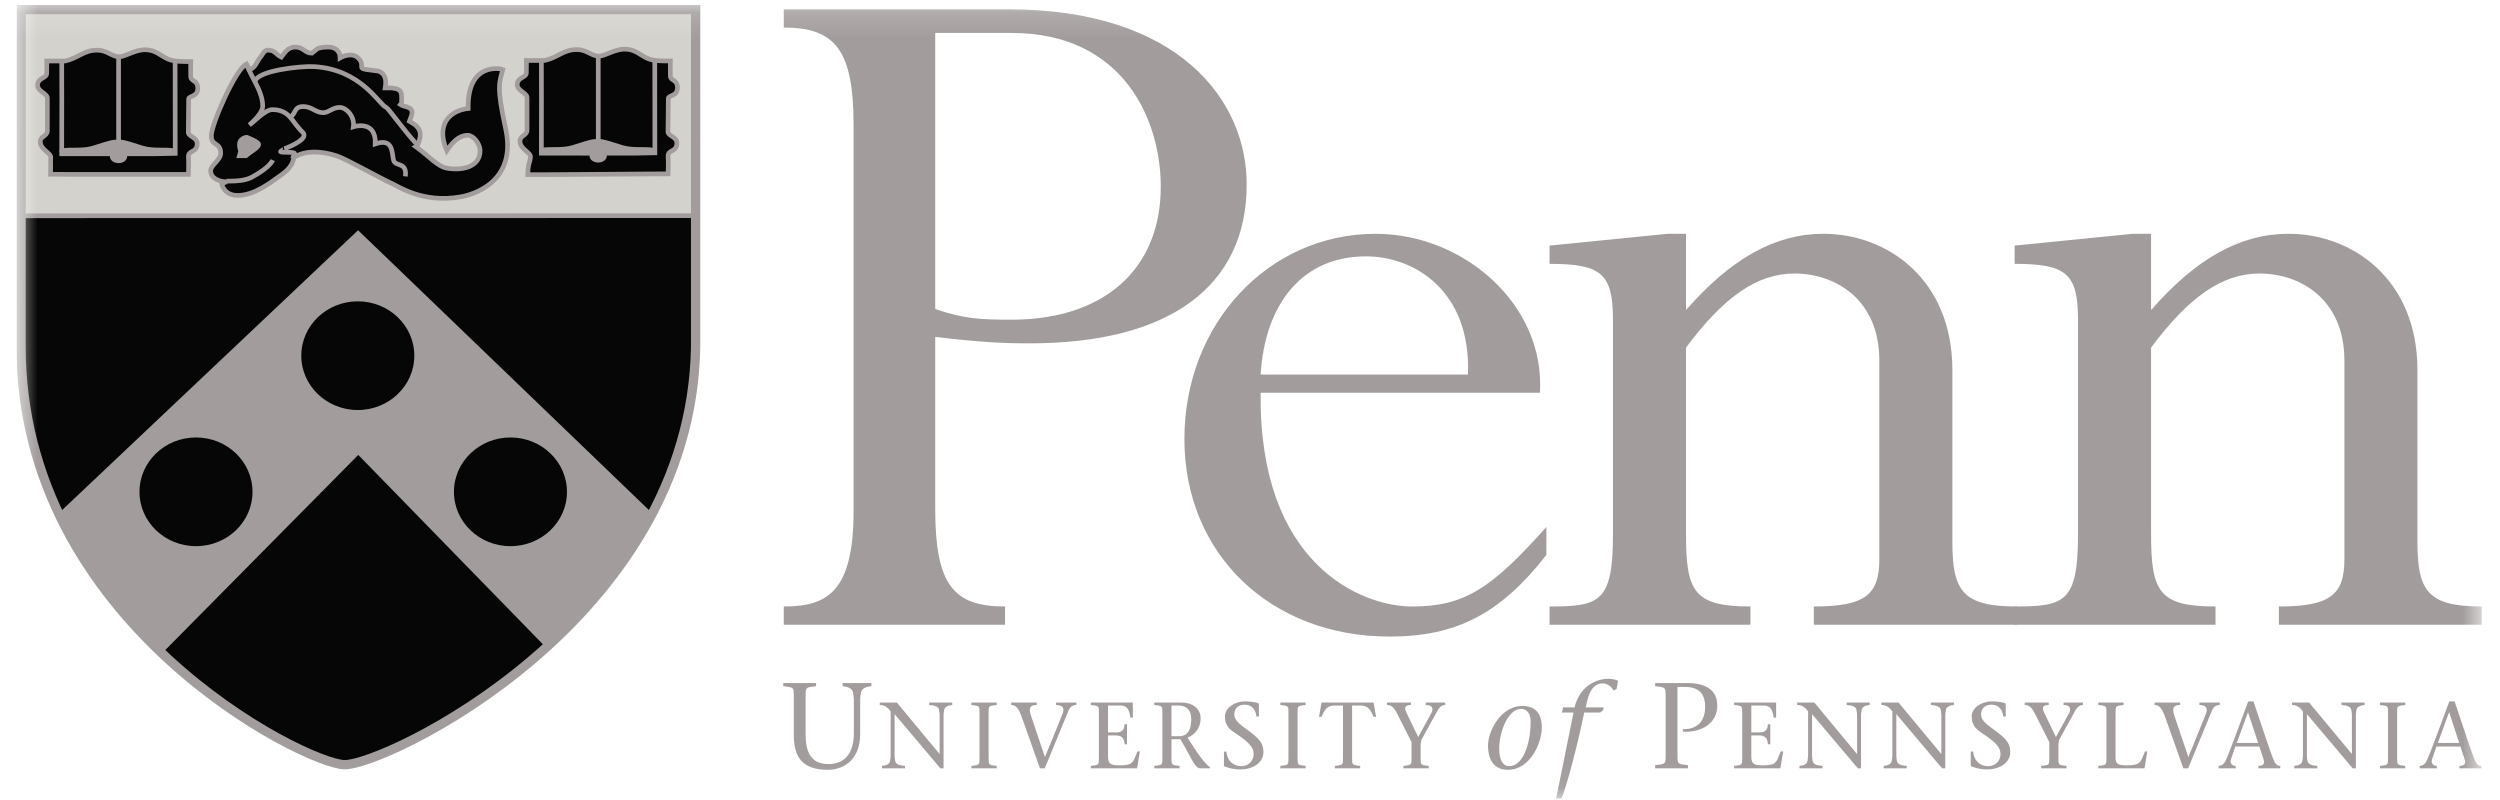 <svg width="100" height="32" viewBox="0 0 100 32" fill="none" xmlns="http://www.w3.org/2000/svg">
<g clip-path="url(#clip0_95_321)">
<mask id="mask0_95_321" style="mask-type:luminance" maskUnits="userSpaceOnUse" x="-10" y="-12" width="124" height="54">
<path d="M-9.146 41.339H113.636V-11.454H-9.146V41.339Z" fill="white"/>
</mask>
<g mask="url(#mask0_95_321)">
<mask id="mask1_95_321" style="mask-type:luminance" maskUnits="userSpaceOnUse" x="0" y="0" width="100" height="32">
<path d="M0.623 31.947H99.276V0.155H0.623V31.947Z" fill="white"/>
</mask>
<g mask="url(#mask1_95_321)">
<path d="M37.409 12.359C38.526 12.745 39.17 12.788 40.459 12.788C44.111 12.788 46.431 10.812 46.431 7.461C46.431 4.84 44.97 1.317 40.459 1.317H37.409V12.359ZM37.409 20.35C37.409 23.4 38.139 24.259 40.201 24.259V24.99H31.351V24.259C33.069 24.259 34.143 23.701 34.143 20.436V5.012C34.143 2.004 33.413 1.102 31.351 1.102V0.372H40.33C47.118 0.372 49.868 3.981 49.868 7.375C49.868 11.457 46.775 13.734 41.189 13.734C40.115 13.734 39.213 13.691 37.409 13.476" fill="#A29D9C"/>
<path d="M58.718 14.98C58.847 11.629 56.571 10.254 54.637 10.254C52.102 10.254 50.598 12.144 50.426 14.98H58.718ZM50.426 15.71C50.341 22.542 54.422 24.26 56.484 24.26C58.59 24.26 59.664 23.53 61.855 21.08V22.198C60.008 24.561 58.246 25.463 55.582 25.463C50.813 25.463 47.376 22.155 47.376 17.558C47.376 12.961 50.728 9.352 55.024 9.352C58.547 9.352 61.812 12.187 61.597 15.71" fill="#A29D9C"/>
<path d="M78.095 21.681C78.095 23.658 78.525 24.259 80.673 24.259V24.99H72.553V24.259C74.615 24.259 75.173 23.787 75.173 22.369V14.421C75.173 11.972 73.412 10.941 71.779 10.941C70.276 10.941 68.944 11.886 67.44 13.905V21.338C67.44 23.658 67.741 24.259 70.018 24.259V24.99H61.983V24.259C64.003 24.259 64.519 24.088 64.519 21.338V12.788C64.519 10.941 64.046 10.554 61.983 10.554V9.824L66.709 9.351H67.44V12.402C69.244 10.339 71.006 9.351 72.939 9.351C75.475 9.351 78.095 11.156 78.095 14.808" fill="#A29D9C"/>
<path d="M96.698 21.681C96.698 23.658 97.127 24.259 99.276 24.259V24.99H91.156V24.259C93.218 24.259 93.776 23.787 93.776 22.369V14.421C93.776 11.972 92.015 10.941 90.382 10.941C88.878 10.941 87.547 11.886 86.043 13.905V21.338C86.043 23.658 86.344 24.259 88.621 24.259V24.99H80.586V24.259C82.605 24.259 83.121 24.088 83.121 21.338V12.788C83.121 10.941 82.649 10.554 80.586 10.554V9.824L85.313 9.351H86.043V12.402C87.847 10.339 89.609 9.351 91.542 9.351C94.077 9.351 96.698 11.156 96.698 14.808" fill="#A29D9C"/>
<path d="M32.224 29.359C32.224 30.041 32.409 30.563 33.135 30.563C33.803 30.563 34.154 30.114 34.154 29.334V27.98C34.154 27.877 34.135 27.795 34.125 27.716C34.1 27.541 33.935 27.472 33.706 27.448V27.322H34.856V27.448C34.622 27.472 34.461 27.541 34.437 27.716C34.427 27.795 34.407 27.877 34.407 27.98V29.354C34.407 30.402 33.74 30.792 33.111 30.792C32.073 30.792 31.751 30.265 31.751 29.384V27.931C31.751 27.477 31.771 27.502 31.332 27.448V27.322H32.643V27.448C32.204 27.502 32.224 27.477 32.224 27.931" fill="#A29D9C"/>
<path d="M37.615 30.733C37.017 30.027 36.397 29.286 35.784 28.564V30.226C35.784 30.305 35.799 30.368 35.806 30.429C35.825 30.564 35.953 30.617 36.201 30.636V30.733H35.28V30.636C35.461 30.617 35.585 30.564 35.603 30.429C35.611 30.368 35.626 30.305 35.626 30.226V28.454C35.521 28.319 35.404 28.199 35.19 28.199V28.101H35.874C36.434 28.782 37.017 29.474 37.578 30.154H37.585V28.609C37.585 28.53 37.57 28.466 37.563 28.406C37.544 28.27 37.416 28.218 37.168 28.199V28.101H38.09V28.199C37.913 28.218 37.785 28.27 37.766 28.406C37.758 28.466 37.743 28.53 37.743 28.609V30.733" fill="#A29D9C"/>
<path d="M39.545 30.263C39.545 30.613 39.53 30.594 39.868 30.636V30.733H38.857V30.636C39.195 30.594 39.18 30.613 39.18 30.263V28.571C39.18 28.221 39.195 28.24 38.857 28.199V28.101H39.868V28.199C39.53 28.24 39.545 28.221 39.545 28.571" fill="#A29D9C"/>
<path d="M41.47 28.199C41.264 28.199 41.113 28.259 41.237 28.62C41.384 29.064 41.602 29.71 41.797 30.282C42.038 29.707 42.267 29.128 42.501 28.552C42.595 28.316 42.497 28.199 42.241 28.199V28.101H43.053V28.199C42.944 28.199 42.82 28.237 42.741 28.425C42.425 29.195 42.106 29.963 41.79 30.733H41.598C41.369 30.083 41.113 29.357 40.883 28.718C40.745 28.316 40.628 28.199 40.447 28.199V28.101H41.47" fill="#A29D9C"/>
<path d="M43.633 30.636C43.971 30.594 43.956 30.613 43.956 30.263V28.571C43.956 28.221 43.971 28.24 43.633 28.199V28.101H45.314V28.707H45.216C45.178 28.428 45.103 28.221 44.832 28.221H44.321V29.297H44.637C44.874 29.297 44.975 29.203 44.983 28.97H45.08V29.771H44.983C44.975 29.549 44.889 29.417 44.637 29.417H44.321V30.268C44.321 30.587 44.468 30.613 44.806 30.613C45.351 30.613 45.325 30.459 45.498 30.056H45.596L45.483 30.733H43.633" fill="#A29D9C"/>
<path d="M46.859 29.448H47.172C47.499 29.448 47.649 29.2 47.649 28.774C47.649 28.364 47.423 28.221 47.149 28.221H46.859V29.448ZM46.171 28.101H47.266C47.645 28.101 48.025 28.3 48.025 28.74C48.025 29.128 47.788 29.395 47.499 29.508L47.867 30.068C48.055 30.342 48.266 30.606 48.398 30.685V30.733H48.011C47.788 30.733 47.668 30.323 47.213 29.567H46.859V30.263C46.859 30.613 46.844 30.594 47.183 30.636V30.733H46.171V30.636C46.51 30.594 46.495 30.613 46.495 30.263V28.571C46.495 28.221 46.51 28.24 46.171 28.199" fill="#A29D9C"/>
<path d="M50.26 28.661C50.229 28.398 50.086 28.187 49.785 28.187C49.567 28.187 49.372 28.3 49.372 28.578C49.372 28.842 49.635 29 50.011 29.282C50.41 29.579 50.537 29.77 50.537 30.083C50.537 30.53 50.079 30.778 49.627 30.778C49.387 30.778 49.18 30.733 48.985 30.659C48.969 30.651 48.958 30.635 48.958 30.606V30.064H49.056C49.097 30.482 49.372 30.647 49.661 30.647C49.928 30.647 50.146 30.444 50.146 30.17C50.146 29.925 50.015 29.726 49.451 29.353C49.248 29.218 48.996 29.071 48.996 28.661C48.996 28.323 49.372 28.056 49.804 28.056C49.966 28.056 50.18 28.075 50.331 28.127C50.353 28.135 50.357 28.149 50.357 28.168V28.661" fill="#A29D9C"/>
<path d="M51.903 30.263C51.903 30.613 51.888 30.594 52.226 30.636V30.733H51.214V30.636C51.553 30.594 51.538 30.613 51.538 30.263V28.571C51.538 28.221 51.553 28.24 51.214 28.199V28.101H52.226V28.199C51.888 28.24 51.903 28.221 51.903 28.571" fill="#A29D9C"/>
<path d="M54.084 30.263C54.084 30.613 54.069 30.594 54.408 30.636V30.733H53.395V30.636C53.734 30.594 53.719 30.613 53.719 30.263V28.221H53.381C53.054 28.221 52.978 28.428 52.854 28.676H52.76L52.862 28.101H54.942L55.043 28.676H54.949C54.825 28.428 54.749 28.221 54.422 28.221H54.084" fill="#A29D9C"/>
<path d="M56.137 30.636C56.475 30.594 56.461 30.613 56.461 30.263V29.684L55.882 28.537C55.757 28.293 55.652 28.199 55.48 28.199V28.101H56.438V28.199C56.153 28.199 56.179 28.342 56.272 28.537L56.728 29.481L57.247 28.537C57.374 28.308 57.254 28.199 57.032 28.199V28.101H57.807V28.199C57.702 28.199 57.6 28.247 57.499 28.428L56.871 29.567C56.833 29.643 56.825 29.748 56.825 29.842V30.263C56.825 30.613 56.811 30.594 57.149 30.636V30.733H56.137" fill="#A29D9C"/>
<path d="M61.225 28.881C61.225 28.374 60.918 28.355 60.841 28.355C60.314 28.355 59.968 29.3 59.968 29.934C59.968 30.188 60.012 30.645 60.373 30.645C60.929 30.645 61.225 29.729 61.225 28.881ZM59.52 29.832C59.52 29.194 60.07 28.238 60.884 28.238C61.533 28.238 61.673 28.677 61.673 29.115C61.673 29.651 61.245 30.792 60.314 30.792C59.69 30.792 59.52 30.29 59.52 29.832Z" fill="#A29D9C"/>
<path d="M64.125 28.399L64.009 28.501H63.37C63.131 29.661 62.741 31.206 62.464 31.947H62.244L62.941 28.501H62.478L62.522 28.297H62.98C63.239 27.259 64.097 27.151 64.301 27.151C64.413 27.151 64.647 27.171 64.721 27.239L64.662 27.56L64.54 27.619C64.472 27.488 64.316 27.336 64.111 27.336C63.819 27.336 63.599 27.536 63.482 28.062L63.429 28.297H64.145" fill="#A29D9C"/>
<path d="M67.099 30.125C67.099 30.577 67.079 30.553 67.518 30.607V30.733H66.207V30.607C66.645 30.553 66.626 30.577 66.626 30.125V27.931C66.626 27.478 66.645 27.502 66.207 27.449V27.322H67.484C68.293 27.322 68.692 27.643 68.692 28.229C68.692 28.93 68.059 29.311 67.313 29.266V29.169C67.923 29.178 68.205 28.814 68.205 28.277C68.205 27.731 67.942 27.478 67.396 27.478H67.099" fill="#A29D9C"/>
<path d="M69.364 30.636C69.703 30.594 69.688 30.613 69.688 30.263V28.571C69.688 28.221 69.703 28.24 69.364 28.199V28.101H71.045V28.707H70.947C70.91 28.428 70.835 28.221 70.564 28.221H70.053V29.297H70.368C70.606 29.297 70.707 29.203 70.714 28.97H70.812V29.771H70.714C70.707 29.549 70.62 29.417 70.368 29.417H70.053V30.268C70.053 30.587 70.2 30.613 70.537 30.613C71.083 30.613 71.057 30.459 71.23 30.056H71.328L71.215 30.733H69.364" fill="#A29D9C"/>
<path d="M74.314 30.733C73.716 30.027 73.095 29.286 72.482 28.564V30.226C72.482 30.305 72.497 30.368 72.505 30.429C72.524 30.564 72.651 30.617 72.899 30.636V30.733H71.979V30.636C72.158 30.617 72.282 30.564 72.301 30.429C72.309 30.368 72.324 30.305 72.324 30.226V28.454C72.219 28.319 72.103 28.199 71.888 28.199V28.101H72.572C73.133 28.782 73.716 29.474 74.276 30.154H74.284V28.609C74.284 28.53 74.269 28.466 74.261 28.406C74.243 28.27 74.115 28.218 73.866 28.199V28.101H74.787V28.199C74.611 28.218 74.483 28.27 74.464 28.406C74.457 28.466 74.441 28.53 74.441 28.609V30.733" fill="#A29D9C"/>
<path d="M77.683 30.733C77.085 30.027 76.465 29.286 75.852 28.564V30.226C75.852 30.305 75.867 30.368 75.874 30.429C75.893 30.564 76.021 30.617 76.269 30.636V30.733H75.348V30.636C75.528 30.617 75.652 30.564 75.671 30.429C75.679 30.368 75.694 30.305 75.694 30.226V28.454C75.589 28.319 75.472 28.199 75.258 28.199V28.101H75.942C76.503 28.782 77.085 29.474 77.646 30.154H77.653V28.609C77.653 28.53 77.638 28.466 77.631 28.406C77.612 28.27 77.484 28.218 77.235 28.199V28.101H78.157V28.199C77.981 28.218 77.852 28.27 77.834 28.406C77.826 28.466 77.811 28.53 77.811 28.609V30.733" fill="#A29D9C"/>
<path d="M80.131 28.661C80.102 28.398 79.959 28.187 79.658 28.187C79.44 28.187 79.244 28.3 79.244 28.578C79.244 28.842 79.507 29 79.883 29.282C80.282 29.579 80.41 29.77 80.41 30.083C80.41 30.53 79.951 30.778 79.5 30.778C79.259 30.778 79.052 30.733 78.856 30.659C78.842 30.651 78.83 30.635 78.83 30.606V30.064H78.928C78.97 30.482 79.244 30.647 79.534 30.647C79.8 30.647 80.019 30.444 80.019 30.17C80.019 29.925 79.888 29.726 79.323 29.353C79.12 29.218 78.868 29.071 78.868 28.661C78.868 28.323 79.244 28.056 79.676 28.056C79.838 28.056 80.053 28.075 80.203 28.127C80.226 28.135 80.229 28.149 80.229 28.168V28.661" fill="#A29D9C"/>
<path d="M81.647 30.636C81.986 30.594 81.971 30.613 81.971 30.263V29.684L81.392 28.537C81.268 28.293 81.162 28.199 80.989 28.199V28.101H81.948V28.199C81.662 28.199 81.688 28.342 81.782 28.537L82.238 29.481L82.756 28.537C82.884 28.308 82.764 28.199 82.542 28.199V28.101H83.317V28.199C83.211 28.199 83.11 28.247 83.009 28.428L82.381 29.567C82.343 29.643 82.336 29.748 82.336 29.842V30.263C82.336 30.613 82.32 30.594 82.659 30.636V30.733H81.647" fill="#A29D9C"/>
<path d="M83.933 30.636C84.272 30.594 84.257 30.613 84.257 30.263V28.571C84.257 28.221 84.272 28.24 83.933 28.199V28.101H84.945V28.199C84.607 28.24 84.622 28.221 84.622 28.571V30.323C84.622 30.587 84.769 30.613 85.103 30.613C85.649 30.613 85.626 30.459 85.799 30.056H85.893L85.78 30.733H83.933" fill="#A29D9C"/>
<path d="M87.206 28.199C86.999 28.199 86.848 28.259 86.972 28.62C87.12 29.064 87.337 29.71 87.533 30.282C87.773 29.707 88.003 29.128 88.236 28.552C88.33 28.316 88.233 28.199 87.976 28.199V28.101H88.789V28.199C88.68 28.199 88.555 28.237 88.477 28.425C88.16 29.195 87.841 29.963 87.525 30.733H87.334C87.104 30.083 86.848 29.357 86.619 28.718C86.48 28.316 86.363 28.199 86.183 28.199V28.101H87.206" fill="#A29D9C"/>
<path d="M90.324 29.718L89.924 28.496H89.917L89.47 29.718H90.324ZM89.413 29.861L89.24 30.365C89.191 30.511 89.263 30.636 89.428 30.636V30.733H88.744V30.636C88.846 30.636 88.954 30.572 89.015 30.448C89.177 30.117 89.616 28.887 89.928 28.056H90.139C90.395 28.812 90.778 29.97 90.906 30.305C90.989 30.516 91.049 30.636 91.211 30.636V30.733H90.335V30.636C90.572 30.636 90.594 30.511 90.534 30.346L90.372 29.861" fill="#A29D9C"/>
<path d="M94.107 30.733C93.509 30.027 92.888 29.286 92.276 28.564V30.226C92.276 30.305 92.29 30.368 92.298 30.429C92.317 30.564 92.445 30.617 92.693 30.636V30.733H91.771V30.636C91.952 30.617 92.076 30.564 92.095 30.429C92.102 30.368 92.118 30.305 92.118 30.226V28.454C92.012 28.319 91.895 28.199 91.681 28.199V28.101H92.366C92.926 28.782 93.509 29.474 94.069 30.154H94.076V28.609C94.076 28.53 94.062 28.466 94.054 28.406C94.035 28.27 93.907 28.218 93.659 28.199V28.101H94.581V28.199C94.404 28.218 94.276 28.27 94.257 28.406C94.25 28.466 94.235 28.53 94.235 28.609V30.733" fill="#A29D9C"/>
<path d="M95.885 30.263C95.885 30.613 95.871 30.594 96.209 30.636V30.733H95.198V30.636C95.536 30.594 95.521 30.613 95.521 30.263V28.571C95.521 28.221 95.536 28.24 95.198 28.199V28.101H96.209V28.199C95.871 28.24 95.885 28.221 95.885 28.571" fill="#A29D9C"/>
<path d="M98.368 29.718L97.969 28.496H97.961L97.514 29.718H98.368ZM97.458 29.861L97.284 30.365C97.236 30.511 97.307 30.636 97.473 30.636V30.733H96.788V30.636C96.889 30.636 96.998 30.572 97.059 30.448C97.22 30.117 97.661 28.887 97.973 28.056H98.183C98.439 28.812 98.823 29.97 98.951 30.305C99.034 30.516 99.093 30.636 99.255 30.636V30.733H98.379V30.636C98.616 30.636 98.638 30.511 98.578 30.346L98.417 29.861" fill="#A29D9C"/>
<path d="M0.854 0.378H27.834C27.834 0.378 27.834 13.632 27.834 13.866C27.651 24.86 15.331 30.639 13.781 30.586C12.169 30.53 0.817 24.876 0.851 13.808C0.851 13.61 0.854 0.378 0.854 0.378Z" fill="#060606"/>
<path d="M0.851 8.575C0.89 8.614 0.853 0.38 0.853 0.38H27.813C27.813 0.38 27.813 4.796 27.813 8.575" fill="#D4D2CC"/>
<path d="M0.851 8.575C0.89 8.614 0.853 0.38 0.853 0.38H27.813C27.813 0.38 27.813 4.796 27.813 8.575L0.851 8.575Z" stroke="#D4D2CC" stroke-width="0.187" stroke-miterlimit="3.864"/>
<path d="M2.362 20.572C3.399 22.752 4.681 24.507 6.481 26L14.331 18.063L21.888 25.814C23.445 24.389 24.963 22.664 26.05 20.621L14.322 9.339L2.416 20.595" fill="#A29D9C"/>
<path d="M2.362 20.572C3.399 22.752 4.681 24.507 6.481 26L14.331 18.063L21.888 25.814C23.445 24.389 24.963 22.664 26.05 20.621L14.322 9.339L2.416 20.595L2.362 20.572Z" stroke="#A29D9C" stroke-width="0.187" stroke-miterlimit="3.864"/>
<path d="M0.851 8.631L27.811 8.627" stroke="#A29D9C" stroke-width="0.187" stroke-miterlimit="3.864"/>
<path d="M21.058 2.418H21.792C22.329 2.295 22.526 1.983 23.077 1.983C23.474 1.983 23.661 2.246 23.952 2.246C24.198 2.246 24.577 1.965 24.991 1.965C25.416 1.965 25.625 2.22 25.903 2.339C26.149 2.444 26.473 2.438 26.815 2.438C26.806 2.684 26.815 2.83 26.815 3.037C26.815 3.247 27.098 3.164 27.098 3.507C27.098 3.867 26.733 3.796 26.733 3.941L26.719 5.28C26.738 5.447 27.075 5.469 27.075 5.724C27.075 6.101 26.699 5.971 26.724 6.268C26.742 6.488 26.724 6.953 26.724 6.953C25.999 6.953 21.338 6.996 21.11 6.987C21.123 6.491 21.201 6.521 21.218 6.281C21.231 6.088 20.798 5.97 20.798 5.645C20.798 5.421 21.058 5.434 21.081 5.223V3.888C21.067 3.713 20.675 3.625 20.689 3.375C20.705 3.075 21.053 3.114 21.053 2.914C21.053 2.826 21.062 2.501 21.058 2.418Z" fill="#060606"/>
<path d="M21.058 2.418H21.792C22.329 2.295 22.526 1.983 23.077 1.983C23.474 1.983 23.661 2.246 23.952 2.246C24.198 2.246 24.577 1.965 24.991 1.965C25.416 1.965 25.625 2.22 25.903 2.339C26.149 2.444 26.473 2.438 26.815 2.438C26.806 2.684 26.815 2.83 26.815 3.037C26.815 3.247 27.098 3.164 27.098 3.507C27.098 3.867 26.733 3.796 26.733 3.941L26.719 5.28C26.738 5.447 27.075 5.469 27.075 5.724C27.075 6.101 26.699 5.971 26.724 6.268C26.742 6.488 26.724 6.953 26.724 6.953C25.999 6.953 21.338 6.996 21.11 6.987C21.123 6.491 21.201 6.521 21.218 6.281C21.231 6.088 20.798 5.97 20.798 5.645C20.798 5.421 21.058 5.434 21.081 5.223V3.888C21.067 3.713 20.675 3.625 20.689 3.375C20.705 3.075 21.053 3.114 21.053 2.914C21.053 2.826 21.062 2.501 21.058 2.418Z" stroke="#A29D9C" stroke-width="0.187" stroke-miterlimit="3.864"/>
<path d="M21.655 2.44C21.655 2.44 21.664 5.425 21.655 6.128C21.655 6.128 26.003 6.136 26.195 6.119C26.195 5.324 26.191 2.417 26.191 2.417" stroke="#A29D9C" stroke-width="0.187" stroke-miterlimit="3.864"/>
<path d="M23.93 2.254V6.136" stroke="#A29D9C" stroke-width="0.187" stroke-miterlimit="3.864"/>
<path d="M23.998 5.658C24.19 5.667 24.541 5.796 24.883 5.9C25.324 6.033 25.793 5.94 26.14 6.009C26.25 6.031 23.998 6.049 23.998 6.049C24.007 5.614 23.998 5.658 23.998 5.658Z" fill="#A29D9C"/>
<path d="M23.998 5.658C24.19 5.667 24.541 5.796 24.883 5.9C25.324 6.033 25.793 5.94 26.14 6.009C26.25 6.031 23.998 6.049 23.998 6.049C24.007 5.614 23.998 5.658 23.998 5.658Z" stroke="#A29D9C" stroke-width="0.187" stroke-miterlimit="3.864"/>
<path d="M23.674 6.233C23.674 6.136 23.788 6.057 23.927 6.057C24.067 6.057 24.18 6.136 24.18 6.233C24.18 6.33 24.067 6.408 23.927 6.408C23.788 6.408 23.674 6.33 23.674 6.233Z" fill="#A29D9C"/>
<path d="M23.674 6.233C23.674 6.136 23.788 6.057 23.927 6.057C24.067 6.057 24.18 6.136 24.18 6.233C24.18 6.33 24.067 6.408 23.927 6.408C23.788 6.408 23.674 6.33 23.674 6.233Z" stroke="#A29D9C" stroke-width="0.187" stroke-miterlimit="3.864"/>
<path d="M23.803 5.658C23.612 5.667 23.26 5.796 22.919 5.9C22.477 6.033 22.008 5.94 21.661 6.009C21.552 6.031 23.803 6.049 23.803 6.049C23.794 5.614 23.803 5.658 23.803 5.658Z" fill="#A29D9C"/>
<path d="M23.803 5.658C23.612 5.667 23.26 5.796 22.919 5.9C22.477 6.033 22.008 5.94 21.661 6.009C21.552 6.031 23.803 6.049 23.803 6.049C23.794 5.614 23.803 5.658 23.803 5.658Z" stroke="#A29D9C" stroke-width="0.187" stroke-miterlimit="3.864"/>
<path d="M8.863 7.344C8.936 7.629 9.15 7.818 9.501 7.818C10.153 7.818 10.782 7.335 11.16 7.063C11.457 6.852 11.762 6.628 11.762 6.167L11.707 6.342C11.707 6.342 12.218 5.833 13.476 6.237C13.825 6.349 15.322 7.19 15.646 7.326C15.924 7.445 16.898 8.144 18.422 7.874C18.422 7.874 20.747 7.554 20.228 5.159C19.856 3.448 19.971 3.326 20.113 2.777C20.058 2.751 18.691 2.444 18.727 4.34C18.134 4.402 17.378 4.85 17.87 6.027C18.071 5.728 18.34 5.412 18.709 5.412C18.941 5.412 19.186 5.746 19.201 5.991C19.238 6.588 18.636 6.852 17.889 6.729C17.509 6.667 17.16 6.247 16.638 5.869C16.729 5.825 16.812 5.517 16.812 5.394C16.812 5.091 16.553 4.951 16.375 4.85C16.412 4.744 16.484 4.604 16.484 4.498C16.484 4.257 16.142 4.275 16.011 4.182C16.065 4.108 16.065 4.152 16.065 4.042C16.065 3.69 16.12 3.497 15.409 3.515C15.468 3.168 15.395 2.944 15.153 2.847L14.625 2.777C14.296 2.716 14.624 2.607 14.321 2.315C14.051 2.054 13.606 2.315 13.606 2.315C13.606 2.073 13.439 1.882 13.148 1.882C12.993 1.882 12.801 1.895 12.692 1.952L12.473 2.128C12.2 2.128 12.131 1.882 11.817 1.882C11.502 1.882 11.375 2.128 11.252 2.286C11.037 2.185 11.01 2.005 10.723 2.005C10.554 2.005 10.504 2.184 10.431 2.268C10.244 2.474 10.258 2.688 9.966 2.794L9.857 2.603C9.854 2.591 9.851 2.579 9.848 2.567C9.419 2.773 8.452 4.977 8.452 5.429C8.452 5.859 8.827 5.671 8.827 6.132C8.827 6.404 8.426 6.602 8.426 6.834C8.426 7.128 8.767 7.273 9.064 7.273" fill="#060606"/>
<path d="M8.863 7.344C8.936 7.629 9.15 7.818 9.501 7.818C10.153 7.818 10.782 7.335 11.16 7.063C11.457 6.852 11.762 6.628 11.762 6.167L11.707 6.342C11.707 6.342 12.218 5.833 13.476 6.237C13.825 6.349 15.322 7.19 15.646 7.326C15.924 7.445 16.898 8.144 18.422 7.874C18.422 7.874 20.747 7.554 20.228 5.159C19.856 3.448 19.971 3.326 20.113 2.777C20.058 2.751 18.691 2.444 18.727 4.34C18.134 4.402 17.378 4.85 17.87 6.027C18.071 5.728 18.34 5.412 18.709 5.412C18.941 5.412 19.186 5.746 19.201 5.991C19.238 6.588 18.636 6.852 17.889 6.729C17.509 6.667 17.16 6.247 16.638 5.869C16.729 5.825 16.812 5.517 16.812 5.394C16.812 5.091 16.553 4.951 16.375 4.85C16.412 4.744 16.484 4.604 16.484 4.498C16.484 4.257 16.142 4.275 16.011 4.182C16.065 4.108 16.065 4.152 16.065 4.042C16.065 3.69 16.12 3.497 15.409 3.515C15.468 3.168 15.395 2.944 15.153 2.847L14.625 2.777C14.296 2.716 14.624 2.607 14.321 2.315C14.051 2.054 13.606 2.315 13.606 2.315C13.606 2.073 13.439 1.882 13.148 1.882C12.993 1.882 12.801 1.895 12.692 1.952L12.473 2.128C12.2 2.128 12.131 1.882 11.817 1.882C11.502 1.882 11.375 2.128 11.252 2.286C11.037 2.185 11.01 2.005 10.723 2.005C10.554 2.005 10.504 2.184 10.431 2.268C10.244 2.474 10.258 2.688 9.966 2.794L9.857 2.603C9.854 2.591 9.851 2.579 9.848 2.567C9.419 2.773 8.452 4.977 8.452 5.429C8.452 5.859 8.827 5.671 8.827 6.132C8.827 6.404 8.426 6.602 8.426 6.834C8.426 7.128 8.767 7.273 9.064 7.273L8.863 7.344Z" stroke="#A29D9C" stroke-width="0.187" stroke-miterlimit="3.864"/>
<path d="M9.87 5.492C9.87 5.492 10.345 5.674 10.345 5.773C10.345 5.906 10.038 6.054 9.834 6.229H9.579C9.67 5.931 9.579 6.04 9.579 5.773C9.579 5.573 9.79 5.492 9.87 5.492Z" fill="#A29D9C"/>
<path d="M9.87 5.492C9.87 5.492 10.345 5.674 10.345 5.773C10.345 5.906 10.038 6.054 9.834 6.229H9.579C9.67 5.931 9.579 6.04 9.579 5.773C9.579 5.573 9.79 5.492 9.87 5.492Z" stroke="#A29D9C" stroke-width="0.187" stroke-miterlimit="3.864"/>
<path d="M11.602 4.684C11.849 4.565 11.735 4.262 12.131 4.262C12.482 4.262 12.614 4.508 12.934 4.508C13.148 4.508 13.298 4.297 13.59 4.297C13.85 4.297 14.191 4.649 14.137 5.07C14.137 5.07 15.048 4.772 15.012 5.755C15.741 5.509 15.668 6.111 15.741 6.405C15.814 6.686 16.288 6.458 16.215 7.055" stroke="#A29D9C" stroke-width="0.187" stroke-miterlimit="3.864"/>
<path d="M1.872 2.441H2.605C3.143 2.318 3.339 2.006 3.891 2.006C4.287 2.006 4.474 2.27 4.766 2.27C5.012 2.27 5.391 1.989 5.805 1.989C6.229 1.989 6.439 2.243 6.717 2.362C6.963 2.467 7.287 2.462 7.629 2.462C7.619 2.708 7.629 2.854 7.629 3.06C7.629 3.271 7.911 3.187 7.911 3.53C7.911 3.89 7.546 3.82 7.546 3.964L7.533 5.304C7.551 5.47 7.888 5.492 7.888 5.747C7.888 6.125 7.513 5.994 7.537 6.291C7.556 6.511 7.537 6.976 7.537 6.976C6.813 6.976 2.25 6.981 2.022 6.972C2.036 6.476 2.014 6.544 2.031 6.305C2.045 6.111 1.612 5.993 1.612 5.668C1.612 5.444 1.872 5.457 1.894 5.247V3.912C1.881 3.736 1.489 3.648 1.502 3.398C1.519 3.099 1.867 3.137 1.867 2.937C1.867 2.849 1.876 2.524 1.872 2.441Z" fill="#060606"/>
<path d="M1.872 2.441H2.605C3.143 2.318 3.339 2.006 3.891 2.006C4.287 2.006 4.474 2.27 4.766 2.27C5.012 2.27 5.391 1.989 5.805 1.989C6.229 1.989 6.439 2.243 6.717 2.362C6.963 2.467 7.287 2.462 7.629 2.462C7.619 2.708 7.629 2.854 7.629 3.06C7.629 3.271 7.911 3.187 7.911 3.53C7.911 3.89 7.546 3.82 7.546 3.964L7.533 5.304C7.551 5.47 7.888 5.492 7.888 5.747C7.888 6.125 7.513 5.994 7.537 6.291C7.556 6.511 7.537 6.976 7.537 6.976C6.813 6.976 2.25 6.981 2.022 6.972C2.036 6.476 2.014 6.544 2.031 6.305C2.045 6.111 1.612 5.993 1.612 5.668C1.612 5.444 1.872 5.457 1.894 5.247V3.912C1.881 3.736 1.489 3.648 1.502 3.398C1.519 3.099 1.867 3.137 1.867 2.937C1.867 2.849 1.876 2.524 1.872 2.441Z" stroke="#A29D9C" stroke-width="0.187" stroke-miterlimit="3.864"/>
<path d="M2.469 2.463C2.469 2.463 2.478 5.449 2.469 6.151C2.469 6.151 6.817 6.16 7.009 6.142C7.009 5.348 7.004 2.441 7.004 2.441" stroke="#A29D9C" stroke-width="0.187" stroke-miterlimit="3.864"/>
<path d="M4.743 2.279V6.16" stroke="#A29D9C" stroke-width="0.187" stroke-miterlimit="3.864"/>
<path d="M4.812 5.681C5.003 5.689 5.355 5.819 5.696 5.922C6.138 6.056 6.607 5.962 6.954 6.032C7.063 6.054 4.812 6.071 4.812 6.071C4.821 5.637 4.812 5.681 4.812 5.681Z" fill="#A29D9C"/>
<path d="M4.812 5.681C5.003 5.689 5.355 5.819 5.696 5.922C6.138 6.056 6.607 5.962 6.954 6.032C7.063 6.054 4.812 6.071 4.812 6.071C4.821 5.637 4.812 5.681 4.812 5.681Z" stroke="#A29D9C" stroke-width="0.187" stroke-miterlimit="3.864"/>
<path d="M4.488 6.256C4.488 6.159 4.601 6.08 4.741 6.08C4.881 6.08 4.994 6.159 4.994 6.256C4.994 6.353 4.881 6.432 4.741 6.432C4.601 6.432 4.488 6.353 4.488 6.256Z" fill="#A29D9C"/>
<path d="M4.488 6.256C4.488 6.159 4.601 6.08 4.741 6.08C4.881 6.08 4.994 6.159 4.994 6.256C4.994 6.353 4.881 6.432 4.741 6.432C4.601 6.432 4.488 6.353 4.488 6.256Z" stroke="#A29D9C" stroke-width="0.187" stroke-miterlimit="3.864"/>
<path d="M4.617 5.681C4.426 5.689 4.074 5.819 3.733 5.922C3.291 6.056 2.822 5.962 2.475 6.032C2.365 6.054 4.617 6.071 4.617 6.071C4.608 5.637 4.617 5.681 4.617 5.681Z" fill="#A29D9C"/>
<path d="M4.617 5.681C4.426 5.689 4.074 5.819 3.733 5.922C3.291 6.056 2.822 5.962 2.475 6.032C2.365 6.054 4.617 6.071 4.617 6.071C4.608 5.637 4.617 5.681 4.617 5.681Z" stroke="#A29D9C" stroke-width="0.187" stroke-miterlimit="3.864"/>
<path d="M5.486 19.674C5.486 18.421 6.54 17.405 7.84 17.405C9.14 17.405 10.194 18.421 10.194 19.674C10.194 20.926 9.14 21.94 7.84 21.94C6.54 21.94 5.486 20.926 5.486 19.674Z" fill="#060606"/>
<path d="M5.486 19.674C5.486 18.421 6.54 17.405 7.84 17.405C9.14 17.405 10.194 18.421 10.194 19.674C10.194 20.926 9.14 21.94 7.84 21.94C6.54 21.94 5.486 20.926 5.486 19.674Z" stroke="#A29D9C" stroke-width="0.187" stroke-miterlimit="3.864"/>
<path d="M11.958 14.227C11.958 12.975 13.012 11.96 14.312 11.96C15.612 11.96 16.666 12.975 16.666 14.227C16.666 15.48 15.612 16.494 14.312 16.494C13.012 16.494 11.958 15.48 11.958 14.227Z" fill="#060606"/>
<path d="M11.958 14.227C11.958 12.975 13.012 11.96 14.312 11.96C15.612 11.96 16.666 12.975 16.666 14.227C16.666 15.48 15.612 16.494 14.312 16.494C13.012 16.494 11.958 15.48 11.958 14.227Z" stroke="#A29D9C" stroke-width="0.187" stroke-miterlimit="3.864"/>
<path d="M18.064 19.674C18.064 18.421 19.118 17.405 20.418 17.405C21.718 17.405 22.772 18.421 22.772 19.674C22.772 20.926 21.718 21.94 20.418 21.94C19.118 21.94 18.064 20.926 18.064 19.674Z" fill="#060606"/>
<path d="M18.064 19.674C18.064 18.421 19.118 17.405 20.418 17.405C21.718 17.405 22.772 18.421 22.772 19.674C22.772 20.926 21.718 21.94 20.418 21.94C19.118 21.94 18.064 20.926 18.064 19.674Z" stroke="#A29D9C" stroke-width="0.187" stroke-miterlimit="3.864"/>
<path d="M16.673 5.775C16.072 5.113 15.541 4.336 15.45 4.297C15.153 4.174 14.447 2.769 12.551 2.664C12.069 2.637 10.256 2.813 10.194 3.277" stroke="#A29D9C" stroke-width="0.187" stroke-miterlimit="3.864"/>
<path d="M11.774 6.286C11.781 6.241 11.785 6.192 11.785 6.141C11.785 6.066 11.34 6.109 11.235 6.077C11.162 6.055 11.43 5.948 11.384 5.948C11.657 5.843 12.358 5.534 12.113 5.298C11.876 5.07 11.735 4.829 11.602 4.684C11.425 4.49 11.215 4.385 10.891 4.385C10.613 4.385 10.163 4.867 9.976 4.999C10.113 4.867 10.508 4.525 10.508 4.244C10.508 3.612 10.003 3.063 9.87 2.541" stroke="#A29D9C" stroke-width="0.187" stroke-miterlimit="3.864"/>
<path d="M9.048 7.247C9.549 7.247 9.832 7.212 10.069 7.089C10.329 6.953 10.798 6.659 10.908 6.404" stroke="#A29D9C" stroke-width="0.187" stroke-miterlimit="3.864"/>
<path d="M0.845 0.381H27.825C27.825 0.381 27.825 13.635 27.825 13.869C27.642 24.863 15.322 30.642 13.772 30.588C12.16 30.533 0.809 24.879 0.842 13.812C0.843 13.613 0.845 0.381 0.845 0.381Z" stroke="#A29D9C" stroke-width="0.372" stroke-miterlimit="3.864"/>
</g>
</g>
</g>
<defs>
<clipPath id="clip0_95_321">
<rect width="98.621" height="31.754" fill="white" transform="translate(0.655 0.193)"/>
</clipPath>
</defs>
</svg>
